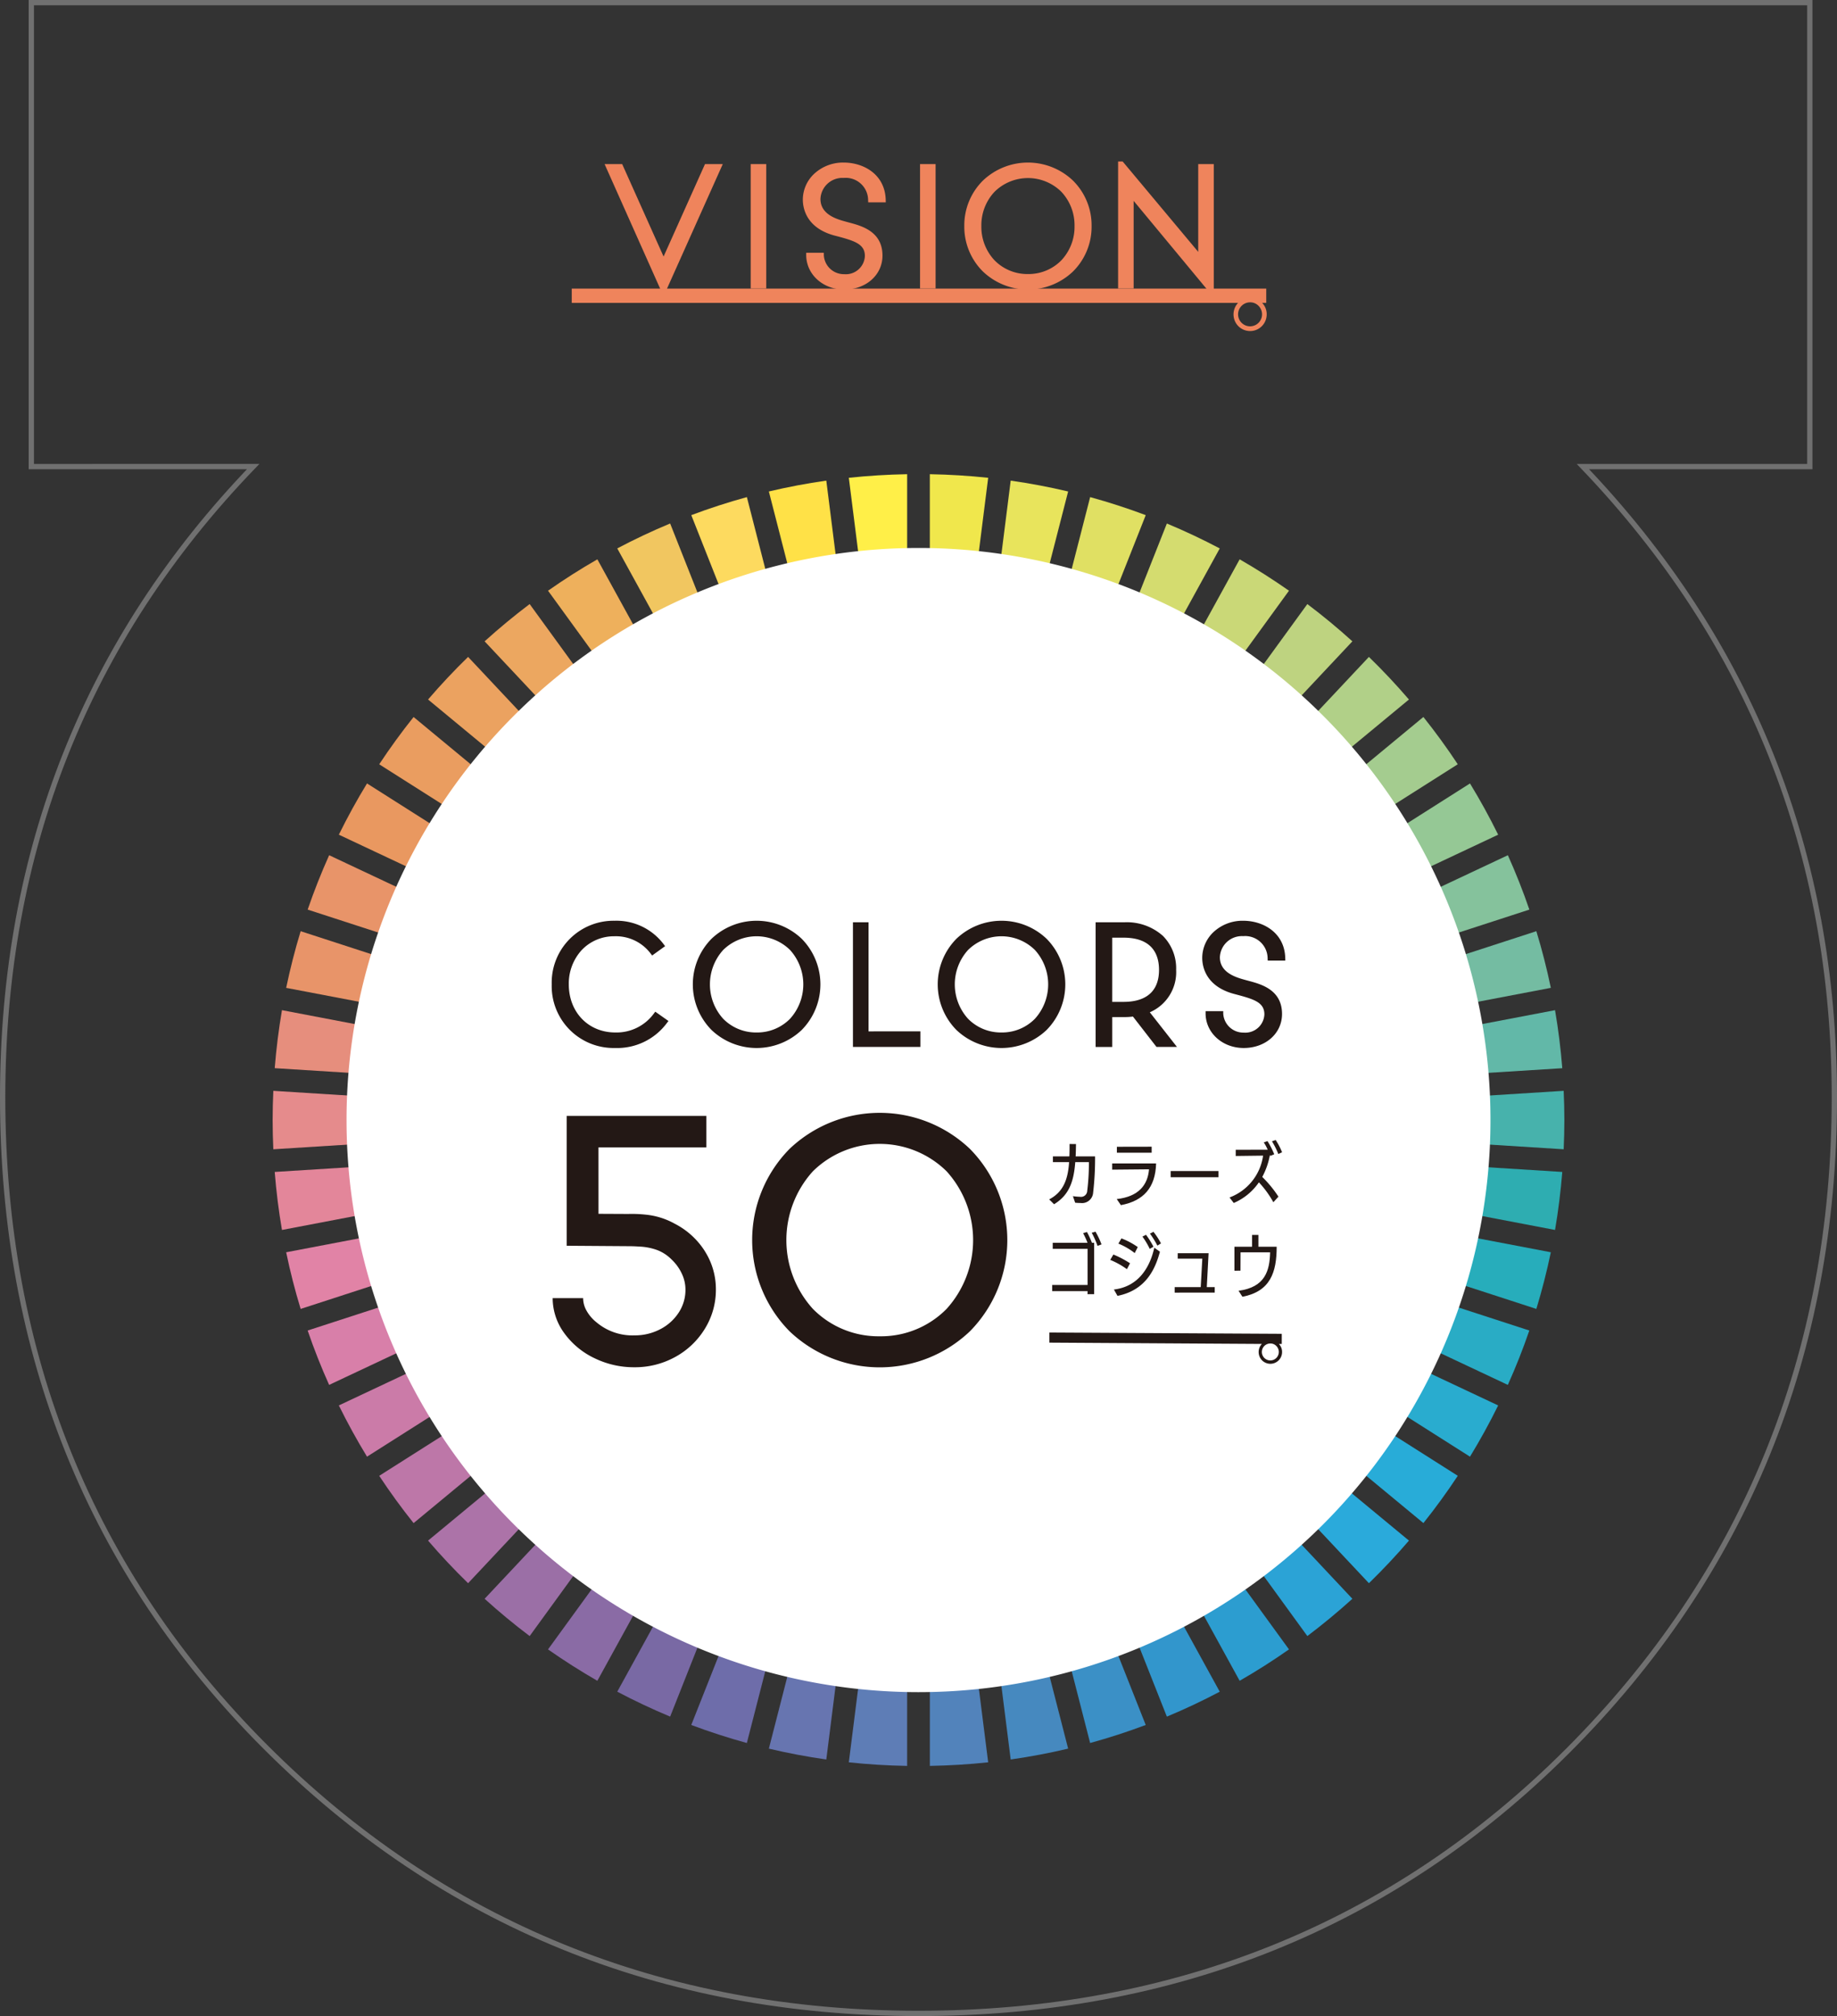 <svg xmlns="http://www.w3.org/2000/svg" xmlns:xlink="http://www.w3.org/1999/xlink" width="347" height="380.745" viewBox="0 0 347 380.745">
  <rect x="0" y="0" width="347" height="380.745" fill="#333333" stroke="none"/>
  <defs>
    <clipPath id="clip-path">
      <rect id="長方形_2066" data-name="長方形 2066" width="244" height="243.946" fill="none"/>
    </clipPath>
    <clipPath id="clip-path-3">
      <rect id="長方形_2056" data-name="長方形 2056" width="22.054" height="24.033" fill="none"/>
    </clipPath>
    <clipPath id="clip-path-4">
      <rect id="長方形_2057" data-name="長方形 2057" width="24.099" height="24.033" fill="none"/>
    </clipPath>
    <clipPath id="clip-path-5">
      <rect id="長方形_2058" data-name="長方形 2058" width="12.752" height="23.542" fill="none"/>
    </clipPath>
    <clipPath id="clip-path-6">
      <rect id="長方形_2059" data-name="長方形 2059" width="24.098" height="24.033" fill="none"/>
    </clipPath>
    <clipPath id="clip-path-7">
      <rect id="長方形_2060" data-name="長方形 2060" width="15.365" height="23.542" fill="none"/>
    </clipPath>
    <clipPath id="clip-path-8">
      <rect id="長方形_2061" data-name="長方形 2061" width="15.695" height="24.033" fill="none"/>
    </clipPath>
    <clipPath id="clip-path-9">
      <rect id="長方形_2062" data-name="長方形 2062" width="48.197" height="48.065" fill="none"/>
    </clipPath>
    <clipPath id="clip-path-10">
      <rect id="長方形_2063" data-name="長方形 2063" width="30.834" height="47.457" fill="none"/>
    </clipPath>
    <clipPath id="clip-path-11">
      <rect id="長方形_1794" data-name="長方形 1794" width="131.271" height="32" transform="translate(0 0)" fill="#ef845c"/>
    </clipPath>
    <clipPath id="clip-path-12">
      <rect id="長方形_1788" data-name="長方形 1788" width="24.047" height="23.981" fill="#ef845c"/>
    </clipPath>
    <clipPath id="clip-path-13">
      <rect id="長方形_1789" data-name="長方形 1789" width="15.661" height="23.981" fill="#ef845c"/>
    </clipPath>
    <clipPath id="clip-path-14">
      <rect id="長方形_1791" data-name="長方形 1791" width="2.937" height="23.492" fill="#ef845c"/>
    </clipPath>
  </defs>
  <g id="グループ_6906" data-name="グループ 6906" transform="translate(-14 -2548.5)">
    <g id="グループ_3892" data-name="グループ 3892" transform="translate(65.5 2638.054)">
      <g id="グループ_3890" data-name="グループ 3890" clip-path="url(#clip-path)">
        <g id="グループ_3889" data-name="グループ 3889">
          <g id="グループ_3888" data-name="グループ 3888" clip-path="url(#clip-path)">
            <path id="パス_28420" data-name="パス 28420" d="M158.98,70.3c.737-.062,1.476-.112,2.222-.142V0q-5.573.1-11.017.68Z" transform="translate(-41.346)" fill="#ffef48"/>
            <path id="パス_28421" data-name="パス 28421" d="M171.3,70.158c.745.03,1.485.08,2.222.142L182.322.68Q176.881.1,171.3,0Z" transform="translate(-47.16)" fill="#f0e74c"/>
            <path id="パス_28422" data-name="パス 28422" d="M189,73.946c.713.215,1.419.447,2.119.691L216.955,9.376q-5.146-1.932-10.5-3.405Z" transform="translate(-52.031 -1.644)" fill="#e0e063"/>
            <path id="パス_28423" data-name="パス 28423" d="M180.243,71.29c.735.122,1.467.256,2.191.409L199.887,3.725q-5.337-1.264-10.85-2.051Z" transform="translate(-49.621 -0.461)" fill="#e8e45c"/>
            <path id="パス_28424" data-name="パス 28424" d="M197.425,78.108q1.02.453,2.018.947l33.812-61.5q-4.87-2.57-9.99-4.707Z" transform="translate(-54.351 -3.536)" fill="#d4dc6f"/>
            <path id="パス_28425" data-name="パス 28425" d="M205.4,83.685c.636.386,1.261.788,1.879,1.2l41.249-56.774q-4.515-3.164-9.317-5.928Z" transform="translate(-56.547 -6.107)" fill="#cad877"/>
            <path id="パス_28426" data-name="パス 28426" d="M113.028,84.885c.618-.411,1.242-.815,1.879-1.2L81.1,22.184q-4.8,2.752-9.317,5.927Z" transform="translate(-19.761 -6.107)" fill="#eeb05c"/>
            <path id="パス_28427" data-name="パス 28427" d="M103.3,92.045q.842-.728,1.716-1.421L63.761,33.841q-4.413,3.331-8.508,7.04Z" transform="translate(-15.211 -9.316)" fill="#eca760"/>
            <path id="パス_28428" data-name="パス 28428" d="M87.037,109.811c.425-.61.859-1.213,1.308-1.8L34.274,63.275q-3.443,4.309-6.495,8.93Z" transform="translate(-7.648 -17.42)" fill="#ea9d60"/>
            <path id="パス_28429" data-name="パス 28429" d="M146.795,71.7c.725-.154,1.455-.286,2.191-.409L140.191,1.673q-5.508.786-10.849,2.051Z" transform="translate(-35.608 -0.461)" fill="#ffe147"/>
            <path id="パス_28430" data-name="パス 28430" d="M123.638,79.055c.664-.33,1.337-.644,2.017-.947L99.816,12.845q-5.118,2.131-9.99,4.706Z" transform="translate(-24.729 -3.536)" fill="#f1c660"/>
            <path id="パス_28431" data-name="パス 28431" d="M134.953,74.637c.7-.244,1.405-.477,2.119-.691L119.62,5.971q-5.355,1.47-10.5,3.405Z" transform="translate(-30.039 -1.644)" fill="#fdda5f"/>
            <path id="パス_28432" data-name="パス 28432" d="M230.314,118.2q.558.963,1.076,1.952L294.9,90.266q-2.448-4.97-5.321-9.677Z" transform="translate(-63.405 -22.186)" fill="#95c895"/>
            <path id="パス_28433" data-name="パス 28433" d="M94.583,100.39c.5-.552,1.009-1.091,1.529-1.622L48.074,47.613q-3.958,3.85-7.562,8.046Z" transform="translate(-11.153 -13.108)" fill="#eba260"/>
            <path id="パス_28434" data-name="パス 28434" d="M70.131,166.212c0-.373.02-.741.028-1.113L.13,160.693c-.081,1.83-.13,3.668-.13,5.519s.049,3.689.13,5.519l70.03-4.405c-.008-.372-.028-.74-.028-1.113" transform="translate(0 -44.239)" fill="#e58b8c"/>
            <path id="パス_28435" data-name="パス 28435" d="M94.583,216.177,40.512,260.908q3.6,4.193,7.562,8.046L96.112,217.8c-.52-.53-1.032-1.069-1.529-1.621" transform="translate(-11.153 -59.514)" fill="#ac73a8"/>
            <path id="パス_28436" data-name="パス 28436" d="M220.987,216.177c-.5.552-1.009,1.091-1.529,1.622L267.5,268.954q3.958-3.851,7.562-8.046Z" transform="translate(-60.417 -59.514)" fill="#2aaadb"/>
            <path id="パス_28437" data-name="パス 28437" d="M239.907,166.212c0,.373-.02.741-.028,1.113l70.03,4.405c.081-1.83.13-3.668.13-5.519s-.049-3.689-.13-5.519l-70.03,4.405c.008.372.028.74.028,1.113" transform="translate(-66.039 -44.239)" fill="#47b2ac"/>
            <path id="パス_28438" data-name="パス 28438" d="M234.334,129.174c.288.684.558,1.376.817,2.075L301.9,109.562q-1.8-5.246-4.06-10.27Z" transform="translate(-64.512 -27.335)" fill="#85c29c"/>
            <path id="パス_28439" data-name="パス 28439" d="M225.338,108.006q.674.887,1.308,1.8L285.9,72.2q-3.048-4.616-6.494-8.93Z" transform="translate(-62.036 -17.42)" fill="#a4cc8f"/>
            <path id="パス_28440" data-name="パス 28440" d="M80.767,120.15q.517-.989,1.075-1.952L22.579,80.588q-2.873,4.7-5.321,9.677Z" transform="translate(-4.751 -22.186)" fill="#e99860"/>
            <path id="パス_28441" data-name="パス 28441" d="M237.273,140.783q.3,1.071.551,2.159l68.941-13.151q-1.129-5.442-2.736-10.7Z" transform="translate(-65.321 -32.786)" fill="#74bca2"/>
            <path id="パス_28442" data-name="パス 28442" d="M220.987,100.39,275.058,55.66q-3.6-4.194-7.562-8.046L219.458,98.768c.52.531,1.032,1.07,1.529,1.622" transform="translate(-60.417 -13.108)" fill="#b1d088"/>
            <path id="パス_28443" data-name="パス 28443" d="M212.772,90.624q.874.692,1.716,1.421l48.046-51.164q-4.088-3.708-8.508-7.039Z" transform="translate(-58.576 -9.317)" fill="#bed380"/>
            <path id="パス_28444" data-name="パス 28444" d="M308.075,139.671,239.147,152.82c.107.732.2,1.468.28,2.21l70.018-4.4q-.44-5.552-1.37-10.954" transform="translate(-65.837 -38.451)" fill="#62b8a8"/>
            <path id="パス_28445" data-name="パス 28445" d="M199.442,232.409c-.664.33-1.337.644-2.018.947l25.841,65.263q5.117-2.131,9.989-4.706Z" transform="translate(-54.351 -63.982)" fill="#3296cc"/>
            <path id="パス_28446" data-name="パス 28446" d="M191.118,235.894c-.7.244-1.406.477-2.119.691l17.453,67.975q5.355-1.471,10.5-3.405Z" transform="translate(-52.031 -64.942)" fill="#3b90c6"/>
            <path id="パス_28447" data-name="パス 28447" d="M207.279,227.911c-.618.412-1.242.815-1.878,1.2l33.81,61.5q4.8-2.755,9.317-5.927Z" transform="translate(-56.547 -62.744)" fill="#2c9dd0"/>
            <path id="パス_28448" data-name="パス 28448" d="M214.488,222.461q-.842.728-1.716,1.421l41.254,56.782q4.413-3.33,8.508-7.039Z" transform="translate(-58.576 -61.243)" fill="#2ba3d6"/>
            <path id="パス_28449" data-name="パス 28449" d="M182.434,238.315c-.724.154-1.456.286-2.191.409l8.794,69.616q5.508-.786,10.85-2.051Z" transform="translate(-49.621 -65.608)" fill="#4689bf"/>
            <path id="パス_28450" data-name="パス 28450" d="M173.526,239.61c-.737.062-1.476.112-2.222.142V309.91q5.573-.1,11.017-.68Z" transform="translate(-47.16 -65.965)" fill="#5283bb"/>
            <path id="パス_28451" data-name="パス 28451" d="M161.2,239.752c-.745-.03-1.485-.08-2.222-.142l-8.795,69.621q5.441.583,11.017.68Z" transform="translate(-41.346 -65.965)" fill="#5e7db6"/>
            <path id="パス_28452" data-name="パス 28452" d="M239.427,175.751c-.077.742-.173,1.478-.28,2.21l68.928,13.149q.923-5.4,1.37-10.954Z" transform="translate(-65.837 -48.384)" fill="#2eadb1"/>
            <path id="パス_28453" data-name="パス 28453" d="M226.646,209.126q-.637.915-1.307,1.8l54.07,44.731q3.443-4.309,6.495-8.93Z" transform="translate(-62.036 -57.572)" fill="#28acd8"/>
            <path id="パス_28454" data-name="パス 28454" d="M237.825,184.614q-.253,1.088-.551,2.159l66.756,21.69q1.6-5.253,2.736-10.7Z" transform="translate(-65.322 -50.824)" fill="#27adbb"/>
            <path id="パス_28455" data-name="パス 28455" d="M235.151,193.226c-.259.7-.53,1.391-.817,2.075l63.5,29.882q2.256-5.018,4.06-10.27Z" transform="translate(-64.512 -53.195)" fill="#29acc5"/>
            <path id="パス_28456" data-name="パス 28456" d="M231.39,201.437q-.517.989-1.076,1.952L289.579,241q2.873-4.7,5.321-9.677Z" transform="translate(-63.405 -55.456)" fill="#29accf"/>
            <path id="パス_28457" data-name="パス 28457" d="M105.015,223.882q-.874-.692-1.716-1.421L55.253,273.625q4.088,3.708,8.508,7.039Z" transform="translate(-15.211 -61.243)" fill="#9b6fa6"/>
            <path id="パス_28458" data-name="パス 28458" d="M73.019,186.773q-.3-1.071-.551-2.159L3.527,197.765q1.129,5.443,2.736,10.7Z" transform="translate(-0.971 -50.824)" fill="#e183a6"/>
            <path id="パス_28459" data-name="パス 28459" d="M70.84,177.961c-.107-.733-.2-1.468-.28-2.21L.54,180.156q.441,5.552,1.371,10.955Z" transform="translate(-0.149 -48.384)" fill="#e3869a"/>
            <path id="パス_28460" data-name="パス 28460" d="M76.691,195.3c-.288-.683-.558-1.376-.817-2.075L9.127,214.913q1.8,5.247,4.06,10.27Z" transform="translate(-2.513 -53.195)" fill="#d87fa9"/>
            <path id="パス_28461" data-name="パス 28461" d="M72.468,142.942q.253-1.088.551-2.159L6.263,119.093q-1.6,5.253-2.736,10.7Z" transform="translate(-0.971 -32.786)" fill="#e89469"/>
            <path id="パス_28462" data-name="パス 28462" d="M81.842,203.389q-.558-.963-1.076-1.952L17.257,231.322q2.448,4.969,5.321,9.677Z" transform="translate(-4.751 -55.456)" fill="#cb7ba8"/>
            <path id="パス_28463" data-name="パス 28463" d="M148.986,238.724c-.735-.122-1.467-.256-2.191-.409L129.342,306.29q5.337,1.264,10.849,2.051Z" transform="translate(-35.608 -65.608)" fill="#6775b0"/>
            <path id="パス_28464" data-name="パス 28464" d="M70.559,155.03c.077-.742.173-1.478.28-2.21L1.911,139.671Q.987,145.07.54,150.624Z" transform="translate(-0.149 -38.451)" fill="#e68e7d"/>
            <path id="パス_28465" data-name="パス 28465" d="M88.345,210.93q-.674-.887-1.308-1.8L27.779,246.732q3.048,4.616,6.495,8.93Z" transform="translate(-7.648 -57.572)" fill="#bd77a8"/>
            <path id="パス_28466" data-name="パス 28466" d="M137.072,236.585c-.714-.215-1.419-.447-2.119-.691l-25.838,65.261q5.146,1.932,10.5,3.405Z" transform="translate(-30.039 -64.942)" fill="#6e6daa"/>
            <path id="パス_28467" data-name="パス 28467" d="M125.655,233.355q-1.02-.452-2.017-.946l-33.812,61.5q4.87,2.57,9.989,4.706Z" transform="translate(-24.729 -63.982)" fill="#7969a4"/>
            <path id="パス_28468" data-name="パス 28468" d="M75.873,131.249c.259-.7.53-1.391.817-2.075l-63.5-29.882q-2.255,5.018-4.06,10.27Z" transform="translate(-2.513 -27.335)" fill="#e89469"/>
            <path id="パス_28469" data-name="パス 28469" d="M114.908,229.112c-.636-.386-1.261-.788-1.879-1.2L71.78,284.686q4.515,3.164,9.317,5.927Z" transform="translate(-19.761 -62.744)" fill="#8a6ba5"/>
            <path id="パス_28470" data-name="パス 28470" d="M235.345,127.265A108.042,108.042,0,1,1,127.3,19.223,108.042,108.042,0,0,1,235.345,127.265" transform="translate(-5.302 -5.292)" fill="#fff"/>
            <path id="パス_28471" data-name="パス 28471" d="M246.356,223.919l-43.894-.244v1.91l40.133.244a2.238,2.238,0,0,0,.029,3.092,2.213,2.213,0,0,0,3.791-1.568,2.133,2.133,0,0,0-.607-1.523h.548Zm-1.023,2.3a1.6,1.6,0,1,1-1.13-.473,1.529,1.529,0,0,1,1.13.473" transform="translate(-55.738 -61.578)" fill="#231815"/>
            <g id="グループ_3866" data-name="グループ 3866" transform="translate(52.711 84.333)" style="mix-blend-mode: multiply;isolation: isolate">
              <g id="グループ_3865" data-name="グループ 3865">
                <g id="グループ_3864" data-name="グループ 3864" clip-path="url(#clip-path-3)">
                  <path id="パス_28472" data-name="パス 28472" d="M92.3,133.542l-.285.38a8.732,8.732,0,0,1-7.261,3.548c-5.09,0-8.786-3.821-8.786-9.084a9.351,9.351,0,0,1,2.457-6.5,8.391,8.391,0,0,1,6.163-2.584,8.211,8.211,0,0,1,6.834,3.255l.289.374,2.447-1.762-.3-.4a11.155,11.155,0,0,0-9.233-4.4,11.689,11.689,0,0,0-11.884,12.016A11.686,11.686,0,0,0,84.685,140.4a11.692,11.692,0,0,0,9.8-4.7l.307-.4Z" transform="translate(-72.735 -116.37)" fill="#231815"/>
                </g>
              </g>
            </g>
            <g id="グループ_3869" data-name="グループ 3869" transform="translate(79.371 84.333)" style="mix-blend-mode: multiply;isolation: isolate">
              <g id="グループ_3868" data-name="グループ 3868">
                <g id="グループ_3867" data-name="グループ 3867" clip-path="url(#clip-path-4)">
                  <path id="パス_28473" data-name="パス 28473" d="M130.092,119.776a12.358,12.358,0,0,0-17.039,0,12.267,12.267,0,0,0,0,17.22,12.358,12.358,0,0,0,17.039,0,12.265,12.265,0,0,0,0-17.22m-8.52,17.694a8.683,8.683,0,0,1-6.315-2.588,9.678,9.678,0,0,1,0-12.992,9,9,0,0,1,12.63,0,9.678,9.678,0,0,1,0,12.992,8.683,8.683,0,0,1-6.315,2.588" transform="translate(-109.523 -116.37)" fill="#231815"/>
                </g>
              </g>
            </g>
            <g id="グループ_3872" data-name="グループ 3872" transform="translate(109.613 84.625)" style="mix-blend-mode: multiply;isolation: isolate">
              <g id="グループ_3871" data-name="グループ 3871">
                <g id="グループ_3870" data-name="グループ 3870" clip-path="url(#clip-path-5)">
                  <path id="パス_28474" data-name="パス 28474" d="M154.2,137.371v-20.6h-2.943v23.542H164v-2.943Z" transform="translate(-151.253 -116.772)" fill="#231815"/>
                </g>
              </g>
            </g>
            <g id="グループ_3875" data-name="グループ 3875" transform="translate(125.63 84.333)" style="mix-blend-mode: multiply;isolation: isolate">
              <g id="グループ_3874" data-name="グループ 3874">
                <g id="グループ_3873" data-name="グループ 3873" clip-path="url(#clip-path-6)">
                  <path id="パス_28475" data-name="パス 28475" d="M193.924,119.776a12.358,12.358,0,0,0-17.039,0,12.267,12.267,0,0,0,0,17.22,12.358,12.358,0,0,0,17.039,0,12.265,12.265,0,0,0,0-17.22M185.4,137.47a8.683,8.683,0,0,1-6.315-2.588,9.678,9.678,0,0,1,0-12.992,9,9,0,0,1,12.63,0,9.678,9.678,0,0,1,0,12.992,8.683,8.683,0,0,1-6.315,2.588" transform="translate(-173.355 -116.37)" fill="#231815"/>
                </g>
              </g>
            </g>
            <g id="グループ_3878" data-name="グループ 3878" transform="translate(155.453 84.625)" style="mix-blend-mode: multiply;isolation: isolate">
              <g id="グループ_3877" data-name="グループ 3877">
                <g id="グループ_3876" data-name="グループ 3876" clip-path="url(#clip-path-7)">
                  <path id="パス_28476" data-name="パス 28476" d="M224.746,133.768a8.245,8.245,0,0,0,4.974-8.013,8.688,8.688,0,0,0-2.509-6.428,10.238,10.238,0,0,0-7.3-2.555h-5.4v23.542h3.136v-5.641h2.264a12.162,12.162,0,0,0,1.647-.1l4.451,5.737h3.868Zm-7.1-14.093h2.131c5.546,0,6.71,3.306,6.71,6.08,0,3.956-2.32,6.047-6.71,6.047h-2.131Z" transform="translate(-214.507 -116.772)" fill="#231815"/>
                </g>
              </g>
            </g>
            <g id="グループ_3881" data-name="グループ 3881" transform="translate(175.594 84.333)" style="mix-blend-mode: multiply;isolation: isolate">
              <g id="グループ_3880" data-name="グループ 3880">
                <g id="グループ_3879" data-name="グループ 3879" clip-path="url(#clip-path-8)">
                  <path id="パス_28477" data-name="パス 28477" d="M248.593,130.262l.184.049c3.355.891,5.253,1.5,5.263,3.726a3.609,3.609,0,0,1-3.919,3.458,3.8,3.8,0,0,1-3.852-3.609v-.441h-3.334l0,.441c.016,3.653,3.178,6.515,7.2,6.515,4.144,0,7.256-2.775,7.24-6.455-.02-4.537-3.937-5.589-6.277-6.217l-.37-.1-.22-.06c-1.7-.463-4.861-1.324-4.874-4.291a4.156,4.156,0,0,1,4.408-4,4.234,4.234,0,0,1,4.608,4.2l.022.421h3.323l-.011-.449c-.118-4.866-4.206-7.081-7.954-7.081a8.056,8.056,0,0,0-5.569,2.111,6.726,6.726,0,0,0-2.16,4.888v.03c.007,1.6.635,5.472,6.293,6.863" transform="translate(-242.299 -116.37)" fill="#231815"/>
                </g>
              </g>
            </g>
            <g id="グループ_3884" data-name="グループ 3884" transform="translate(90.58 120.608)" style="mix-blend-mode: multiply;isolation: isolate">
              <g id="グループ_3883" data-name="グループ 3883">
                <g id="グループ_3882" data-name="グループ 3882" clip-path="url(#clip-path-9)">
                  <path id="パス_28478" data-name="パス 28478" d="M166.128,173.239a24.713,24.713,0,0,0-34.079,0,24.53,24.53,0,0,0,0,34.438,24.713,24.713,0,0,0,34.079,0,24.531,24.531,0,0,0,0-34.438m-17.04,35.386a17.363,17.363,0,0,1-12.629-5.176,19.354,19.354,0,0,1,0-25.983,18,18,0,0,1,25.259,0,19.356,19.356,0,0,1,0,25.983,17.365,17.365,0,0,1-12.63,5.176" transform="translate(-124.99 -166.425)" fill="#231815"/>
                </g>
              </g>
            </g>
            <g id="グループ_3887" data-name="グループ 3887" transform="translate(52.896 121.191)" style="mix-blend-mode: multiply;isolation: isolate">
              <g id="グループ_3886" data-name="グループ 3886">
                <g id="グループ_3885" data-name="グループ 3885" clip-path="url(#clip-path-10)">
                  <path id="パス_28479" data-name="パス 28479" d="M101.711,192.73a14.642,14.642,0,0,0-5.653-5.138,14.068,14.068,0,0,0-5.424-1.71,24.178,24.178,0,0,0-3.368-.138l-5.618-.027-.005-12.537h20.383v-5.951H75.64v24.52l11.739.083c.661,0,1.339.027,1.828.067a11.283,11.283,0,0,1,3.483.647,7.664,7.664,0,0,1,2.789,1.825,8.713,8.713,0,0,1,1.92,2.675,6.983,6.983,0,0,1,.674,2.967,7.788,7.788,0,0,1-1.228,4.287,9.121,9.121,0,0,1-3.463,3.173,10.322,10.322,0,0,1-4.94,1.2,10.507,10.507,0,0,1-7.159-2.452l-.033-.026a7.41,7.41,0,0,1-1.878-2.215,4.788,4.788,0,0,1-.628-2.334H72.99a11.184,11.184,0,0,0,2.186,6.6,14.922,14.922,0,0,0,5.674,4.718,17.021,17.021,0,0,0,7.589,1.732,15.736,15.736,0,0,0,7.675-1.93,14.955,14.955,0,0,0,5.608-5.314,13.967,13.967,0,0,0,2.1-7.432,13.343,13.343,0,0,0-2.112-7.281" transform="translate(-72.99 -167.229)" fill="#231815"/>
                </g>
              </g>
            </g>
            <path id="パス_28480" data-name="パス 28480" d="M206.892,184.4a11.959,11.959,0,0,0,1.314.117,1.185,1.185,0,0,0,1.393-1.146,42.644,42.644,0,0,0,.313-5.4h-2.578c-.286,3.839-1.249,6.274-4,7.953l-.924-.912c2.59-1.367,3.54-3.618,3.762-7.041h-3.059v-1.081h3.11c.039-.754.039-1.523.039-2.342l1.211.013c-.014.833-.027,1.613-.065,2.329h3.67a55.662,55.662,0,0,1-.365,6.846,2.108,2.108,0,0,1-2.407,1.952,9.849,9.849,0,0,1-.989-.052Z" transform="translate(-55.725 -48.054)" fill="#231815"/>
            <path id="パス_28481" data-name="パス 28481" d="M219.69,185.143c4.087-.456,5.856-2.616,6.1-5.623-1.862.013-6.833.065-6.964.065v-1.171h8.3c-.13,4.595-2.381,7.067-6.651,7.874Zm.025-8.759v-1.119l6.573-.013v1.132Z" transform="translate(-60.244 -48.247)" fill="#231815"/>
            <rect id="長方形_2064" data-name="長方形 2064" width="9.033" height="1.171" transform="translate(169.637 131.6)" fill="#231815"/>
            <path id="パス_28482" data-name="パス 28482" d="M257.695,185.263a18.692,18.692,0,0,0-2.733-3.762,10.983,10.983,0,0,1-4.751,3.9l-.794-1.041a9.889,9.889,0,0,0,6.338-7.9l-5.167.065v-1.172l6.039-.012a8.523,8.523,0,0,0-.741-1.38l.7-.247a15.859,15.859,0,0,1,1.275,2.486l-.741.312-.078-.183a13.812,13.812,0,0,1-1.445,4.152,22.172,22.172,0,0,1,3.059,3.723Zm.937-9.111a15.289,15.289,0,0,0-1.2-2.4l.7-.247a13.338,13.338,0,0,1,1.211,2.317Z" transform="translate(-68.664 -47.767)" fill="#231815"/>
            <path id="パス_28483" data-name="パス 28483" d="M209.864,209.2l.013-.573h-6.69v-1.171h6.69v-6.82h-6.585v-1.145h6.572a16.011,16.011,0,0,0-.833-1.81l.729-.221a17.068,17.068,0,0,1,.937,2.031h.416v9.71Zm1.887-9.124a15.872,15.872,0,0,0-1.093-2.473l.715-.2a15,15,0,0,1,1.133,2.4Z" transform="translate(-55.937 -54.345)" fill="#231815"/>
            <path id="パス_28484" data-name="パス 28484" d="M221.477,204.493a15.146,15.146,0,0,0-3.15-1.757l.586-1.015a18.985,18.985,0,0,1,3.15,1.653Zm-2.46,3.839c4.7-.559,6.819-4.256,7.627-7.9l1.067.755c-.807,2.967-2.46,7.236-8.017,8.342Zm3.931-6.885a12.651,12.651,0,0,0-3.085-1.783l.573-.989a13.707,13.707,0,0,1,3.085,1.64Zm2.837-.794a14.387,14.387,0,0,0-1.38-2.317l.677-.338a15.49,15.49,0,0,1,1.406,2.252Zm1.444-.612a16.4,16.4,0,0,0-1.405-2.265l.664-.338a13.181,13.181,0,0,1,1.418,2.186Z" transform="translate(-60.105 -54.355)" fill="#231815"/>
            <path id="パス_28485" data-name="パス 28485" d="M235.12,210.451V209.41h4.92l.3-5.375h-4.646v-1.028h5.831l-.339,6.4h1.5v1.041Z" transform="translate(-64.729 -55.888)" fill="#231815"/>
            <path id="パス_28486" data-name="パス 28486" d="M251.472,208.79c5.037-.664,5.882-3.813,5.961-7.262H251.85l-.013,3.461-1.146.013v-4.529h3.332v-2.225h1.2v2.225h3.45c0,4.829-1.185,8.435-6.469,9.449Z" transform="translate(-69.015 -54.578)" fill="#231815"/>
          </g>
        </g>
      </g>
    </g>
    <g id="グループ_5021" data-name="グループ 5021" transform="translate(122 2578.999)">
      <path id="パス_27296" data-name="パス 27296" d="M27.095.642,19.273,18.1,11.452.642H8.128l10.7,23.981h.884L30.453.642Z" transform="translate(-1.925 -0.151)" fill="#ef845c"/>
      <g id="グループ_3366" data-name="グループ 3366" transform="translate(0 0.001)" clip-path="url(#clip-path-11)" style="isolation: isolate">
        <g id="グループ_3356" data-name="グループ 3356" transform="translate(74.148 0.199)" style="mix-blend-mode: multiply;isolation: isolate">
          <g id="グループ_3355" data-name="グループ 3355">
            <g id="グループ_3354" data-name="グループ 3354" clip-path="url(#clip-path-12)">
              <path id="パス_27297" data-name="パス 27297" d="M117.688,3.66a12.329,12.329,0,0,0-17,0,11.9,11.9,0,0,0-3.522,8.591,11.9,11.9,0,0,0,3.522,8.591,12.331,12.331,0,0,0,17,0,11.9,11.9,0,0,0,3.523-8.591,11.9,11.9,0,0,0-3.523-8.591m-8.5,17.655a8.664,8.664,0,0,1-6.3-2.582,9.22,9.22,0,0,1-2.5-6.482,9.217,9.217,0,0,1,2.5-6.481,8.978,8.978,0,0,1,12.6,0,9.218,9.218,0,0,1,2.5,6.481,9.22,9.22,0,0,1-2.5,6.482,8.661,8.661,0,0,1-6.3,2.582" transform="translate(-97.162 -0.26)" fill="#ef845c"/>
            </g>
          </g>
        </g>
        <g id="グループ_3359" data-name="グループ 3359" transform="translate(43.655 0.199)" style="mix-blend-mode: multiply;isolation: isolate">
          <g id="グループ_3358" data-name="グループ 3358">
            <g id="グループ_3357" data-name="グループ 3357" clip-path="url(#clip-path-13)">
              <path id="パス_27298" data-name="パス 27298" d="M63.485,14.122l.184.049c3.347.889,5.242,1.5,5.252,3.719a3.6,3.6,0,0,1-3.911,3.451,3.79,3.79,0,0,1-3.844-3.6l0-.44H57.837l0,.44c.016,3.646,3.171,6.5,7.183,6.5,4.135,0,7.241-2.769,7.225-6.441-.02-4.528-3.929-5.577-6.264-6.2l-.369-.1-.218-.06c-1.7-.462-4.851-1.322-4.864-4.282a4.147,4.147,0,0,1,4.4-3.994,4.224,4.224,0,0,1,4.6,4.194l.022.42h3.316l-.011-.449C72.737,2.472,68.657.26,64.917.26a8.036,8.036,0,0,0-5.556,2.107A6.709,6.709,0,0,0,57.2,7.244v.031c.007,1.6.633,5.46,6.28,6.848" transform="translate(-57.204 -0.26)" fill="#ef845c"/>
            </g>
          </g>
        </g>
        <g id="グループ_3362" data-name="グループ 3362" transform="translate(33.802 0.489)" style="mix-blend-mode: multiply;isolation: isolate">
          <g id="グループ_3361" data-name="グループ 3361">
            <g id="グループ_3360" data-name="グループ 3360" clip-path="url(#clip-path-14)">
              <rect id="長方形_1790" data-name="長方形 1790" width="2.937" height="23.492" transform="translate(0 0)" fill="#ef845c"/>
            </g>
          </g>
        </g>
        <g id="グループ_3365" data-name="グループ 3365" transform="translate(65.793 0.489)" style="mix-blend-mode: multiply;isolation: isolate">
          <g id="グループ_3364" data-name="グループ 3364">
            <g id="グループ_3363" data-name="グループ 3363" clip-path="url(#clip-path-14)">
              <rect id="長方形_1792" data-name="長方形 1792" width="2.937" height="23.492" transform="translate(0 0)" fill="#ef845c"/>
            </g>
          </g>
        </g>
      </g>
      <path id="パス_27299" data-name="パス 27299" d="M135.235,0V23.981h2.936V7.435L152.295,24.47h1.013V.49h-2.937V17.067L136.1,0Z" transform="translate(-32.032 0.001)" fill="#ef845c"/>
      <g id="グループ_3368" data-name="グループ 3368" transform="translate(0 0.001)" clip-path="url(#clip-path-11)" style="isolation: isolate">
        <path id="パス_27300" data-name="パス 27300" d="M131.187,31.456H0v2.7H125.862a3.169,3.169,0,0,0,.041,4.378,3.134,3.134,0,0,0,5.368-2.221,3.018,3.018,0,0,0-.86-2.157h.776Zm-1.449,3.262a2.264,2.264,0,1,1-1.6-.669,2.165,2.165,0,0,1,1.6.669" transform="translate(0 -7.451)" fill="#ef845c"/>
      </g>
      <rect id="長方形_1796" data-name="長方形 1796" width="131.271" height="32" transform="translate(0 0.001)" fill="none"/>
    </g>
    <path id="パス_30169" data-name="パス 30169" d="M434.951,129.478H392.09c31.533,32.945,47.5,72.93,47.5,119.127,0,48.46-16.948,89.978-50.373,123.406C356.3,404.918,315.039,421.6,266.585,421.6c-48.475,0-89.992-16.949-123.4-50.369-32.91-32.9-49.6-74.159-49.6-122.63,0-46.554,15.9-86.531,47.324-119.127H99V41.859H434.951Z" transform="translate(-79.086 2507.141)" fill="none" stroke="#707070" stroke-width="1"/>
  </g>
</svg>
